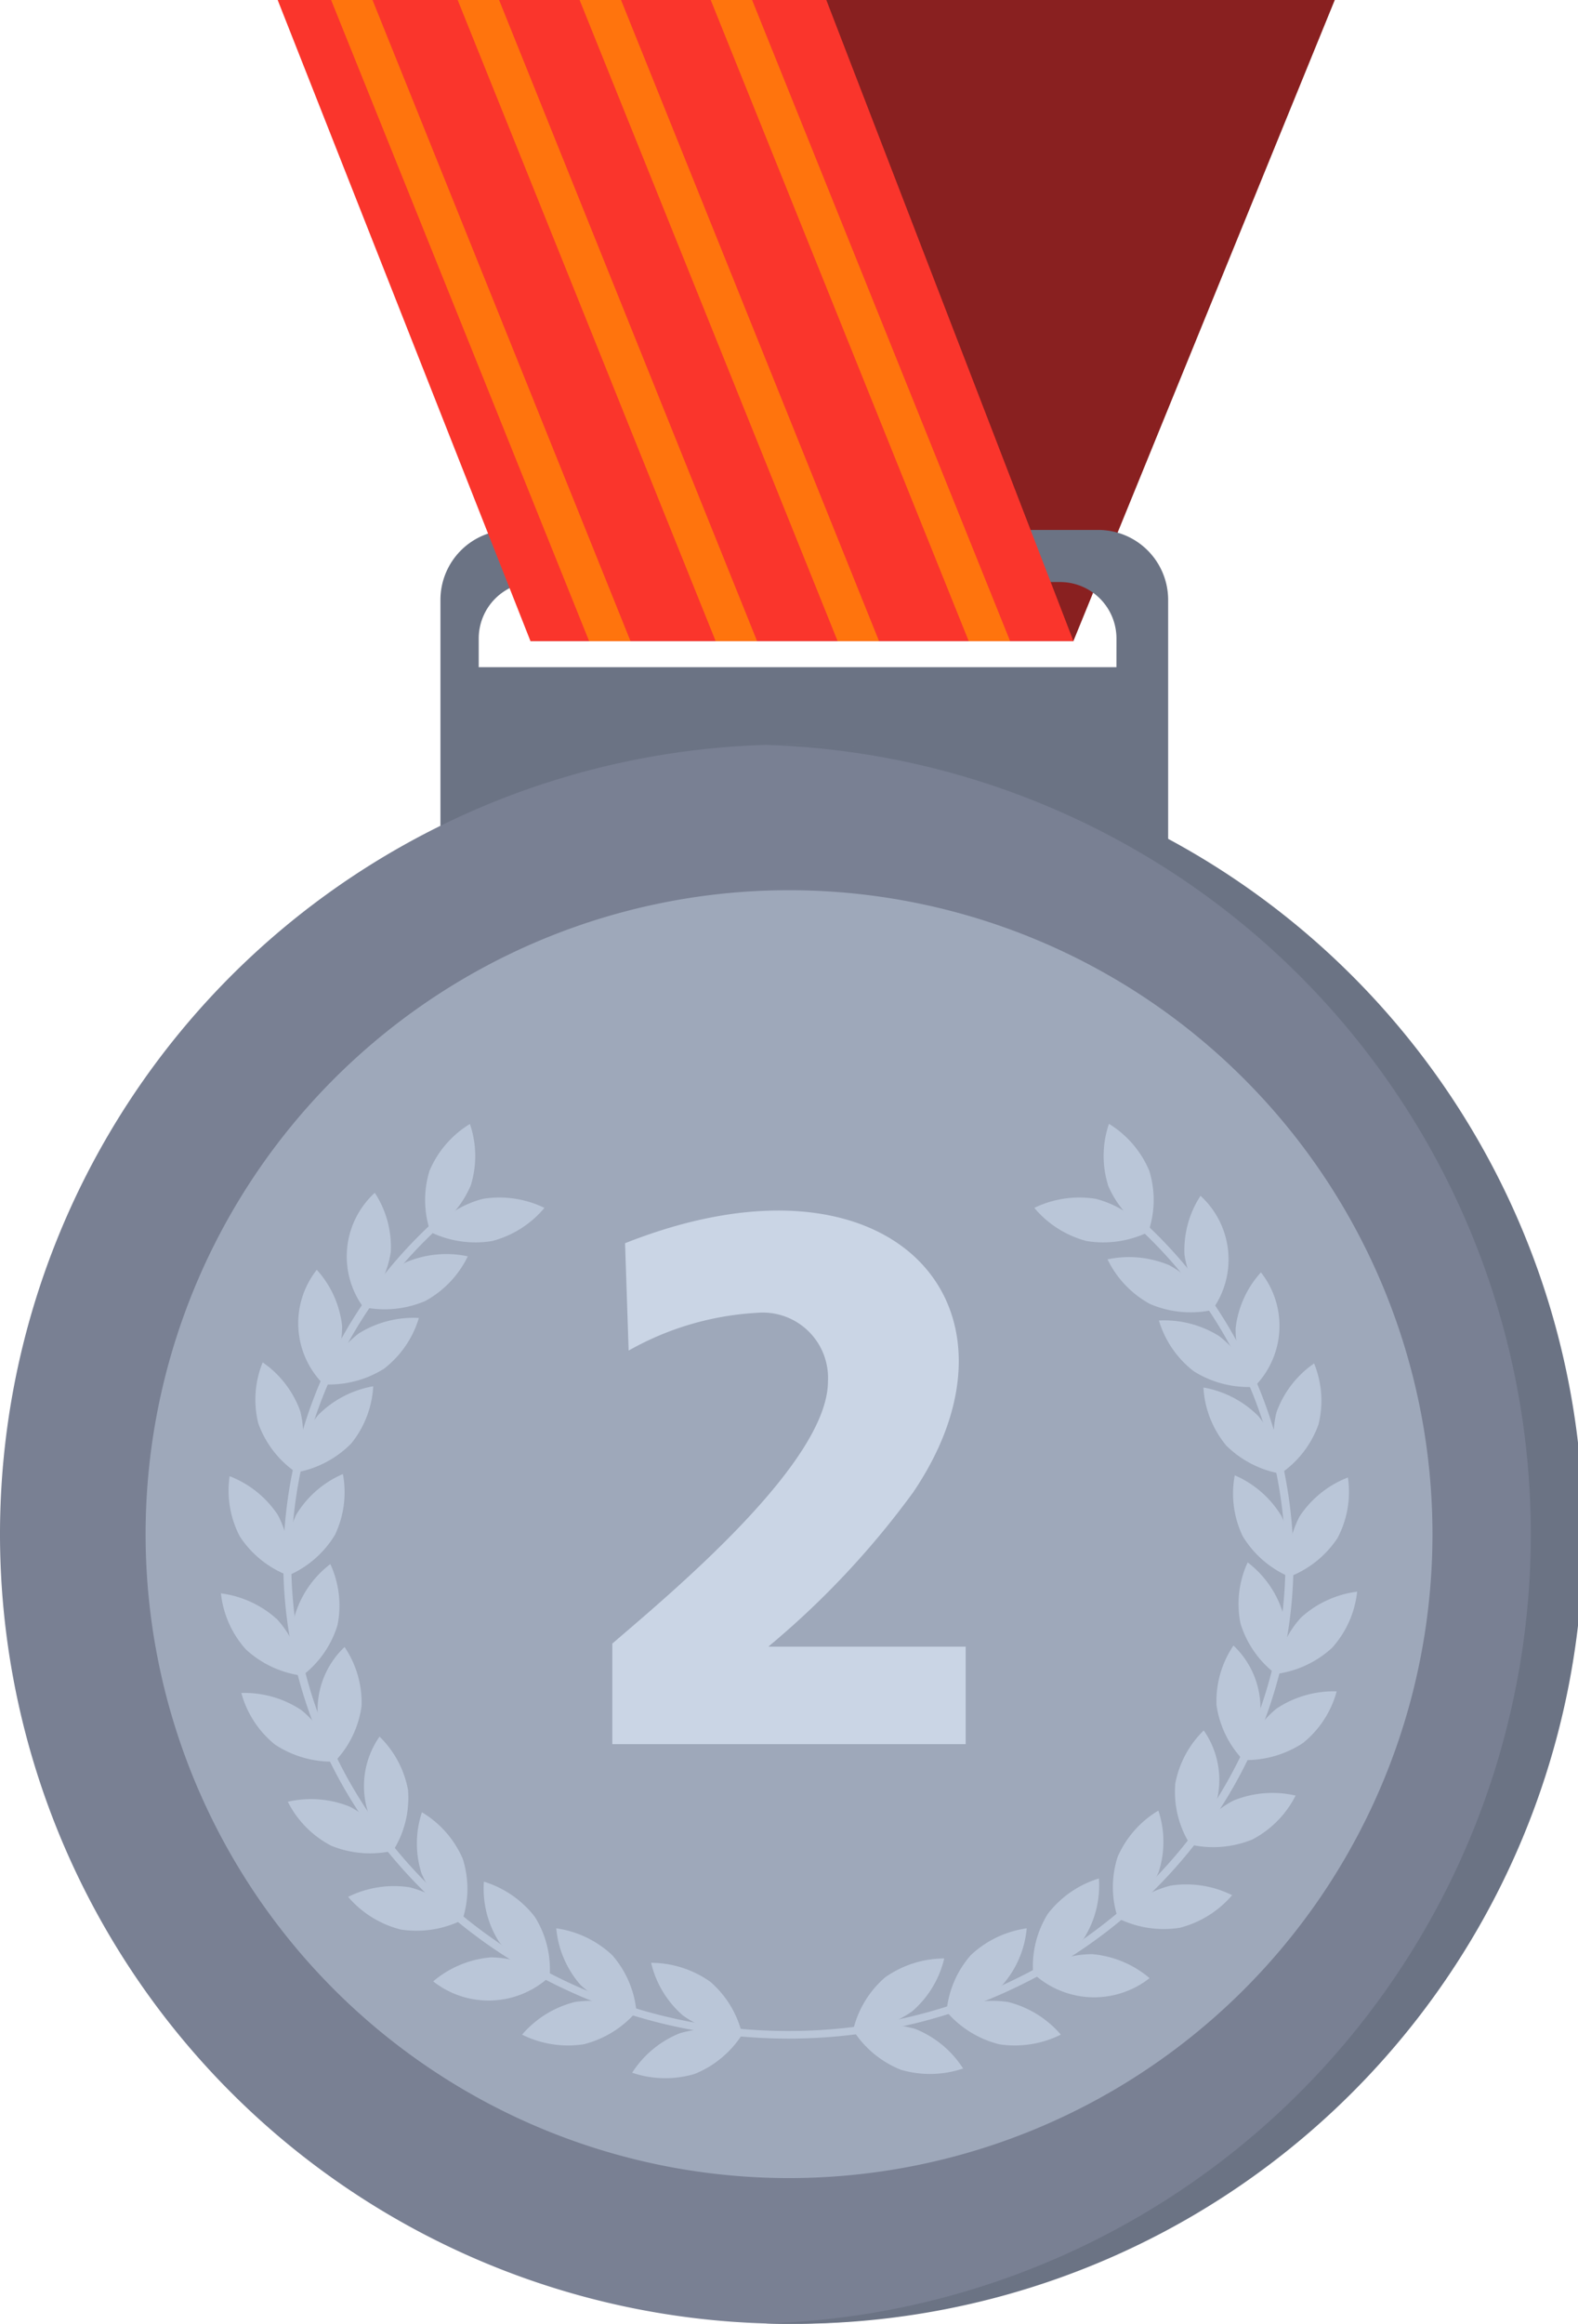<?xml version="1.0" encoding="UTF-8"?>
<svg xmlns="http://www.w3.org/2000/svg" xmlns:xlink="http://www.w3.org/1999/xlink" id="Grupo_1587" data-name="Grupo 1587" width="43.968" height="64.697" viewBox="0 0 43.968 64.697">
  <defs>
    <clipPath id="clip-path">
      <rect id="Rectángulo_1557" data-name="Rectángulo 1557" width="43.968" height="64.697" fill="none"></rect>
    </clipPath>
  </defs>
  <path id="Trazado_986" data-name="Trazado 986" d="M61.985,0,55.262,17.849H70.389L77.672,0Z" transform="translate(-40.481 0)" fill="#892020"></path>
  <g id="Grupo_1586" data-name="Grupo 1586">
    <g id="Grupo_1585" data-name="Grupo 1585" clip-path="url(#clip-path)">
      <path id="Trazado_987" data-name="Trazado 987" d="M64.214,55.162H47.833a1.948,1.948,0,0,0-1.948,1.948V67.541H66.161V57.11a1.948,1.948,0,0,0-1.948-1.948m.507,3.822H46.952v-.8a1.571,1.571,0,0,1,1.571-1.571H63.15a1.571,1.571,0,0,1,1.571,1.571Z" transform="translate(-33.613 -40.408)" fill="#6b7384"></path>
      <path id="Trazado_988" data-name="Trazado 988" d="M28.928,0l7.043,17.848H51.1L44.215,0Z" transform="translate(-21.191 0)" fill="#fa352c"></path>
      <path id="Trazado_989" data-name="Trazado 989" d="M42.834,17.848,35.646,0H34.493l7.188,17.848Z" transform="translate(-25.267 0)" fill="#ff740d"></path>
      <path id="Trazado_990" data-name="Trazado 990" d="M56.022,17.848,48.834,0H47.68l7.188,17.848Z" transform="translate(-34.928 0)" fill="#ff740d"></path>
      <path id="Trazado_991" data-name="Trazado 991" d="M68.726,17.848,61.538,0H60.384l7.188,17.848Z" transform="translate(-44.234 0)" fill="#ff740d"></path>
      <path id="Trazado_992" data-name="Trazado 992" d="M82.382,17.848,75.194,0H74.041l7.188,17.848Z" transform="translate(-54.238 0)" fill="#ff740d"></path>
      <path id="Trazado_993" data-name="Trazado 993" d="M43.968,99.49A21.984,21.984,0,1,1,21.984,77.506,21.984,21.984,0,0,1,43.968,99.49" transform="translate(0 -56.776)" fill="#798093"></path>
      <path id="Trazado_994" data-name="Trazado 994" d="M80.408,77.506q-.327,0-.652.01a21.984,21.984,0,0,1,0,43.948q.325.01.652.01a21.984,21.984,0,1,0,0-43.967" transform="translate(-58.424 -56.776)" fill="#6b7384"></path>
      <path id="Trazado_995" data-name="Trazado 995" d="M51.02,110.6A17.928,17.928,0,1,1,33.091,92.668,17.929,17.929,0,0,1,51.02,110.6" transform="translate(-11.107 -67.883)" fill="#9ea8ba"></path>
      <path id="Trazado_996" data-name="Trazado 996" d="M68.149,138.178h5.485v2.714H63.788v-2.8c1.723-1.479,6.008-5.054,6.008-7.3a1.818,1.818,0,0,0-1.977-1.908,8.17,8.17,0,0,0-3.576,1.051l-.1-2.989c7.432-2.942,11.534,1.756,8.029,6.933a23.882,23.882,0,0,1-4.027,4.29" transform="translate(-46.727 -92.333)" fill="#cad5e5"></path>
      <path id="Trazado_997" data-name="Trazado 997" d="M69.479,204.845a2.781,2.781,0,0,1,.888,1.468,2.873,2.873,0,0,1-1.65-.529,2.781,2.781,0,0,1-.888-1.468,2.872,2.872,0,0,1,1.65.529" transform="translate(-49.687 -149.669)" fill="#bac6d8"></path>
      <path id="Trazado_998" data-name="Trazado 998" d="M67.19,211.318a2.884,2.884,0,0,1,1.735.035,2.824,2.824,0,0,1-1.329,1.1,2.884,2.884,0,0,1-1.736-.035,2.825,2.825,0,0,1,1.329-1.1" transform="translate(-48.246 -154.71)" fill="#bac6d8"></path>
      <path id="Trazado_999" data-name="Trazado 999" d="M59.5,201.476a2.768,2.768,0,0,1,.674,1.574,2.859,2.859,0,0,1-1.56-.748,2.768,2.768,0,0,1-.674-1.574,2.86,2.86,0,0,1,1.56.748" transform="translate(-42.441 -147.041)" fill="#bac6d8"></path>
      <path id="Trazado_1000" data-name="Trazado 1000" d="M55.858,208.288a2.876,2.876,0,0,1,1.714.269,2.84,2.84,0,0,1-1.47.908,2.876,2.876,0,0,1-1.714-.269,2.841,2.841,0,0,1,1.47-.908" transform="translate(-39.841 -152.549)" fill="#bac6d8"></path>
      <path id="Trazado_1001" data-name="Trazado 1001" d="M51.813,196.853a2.755,2.755,0,0,1,.412,1.659,2.844,2.844,0,0,1-1.42-.981,2.757,2.757,0,0,1-.412-1.659,2.844,2.844,0,0,1,1.42.981" transform="translate(-36.91 -143.484)" fill="#bac6d8"></path>
      <path id="Trazado_1002" data-name="Trazado 1002" d="M46.724,203.747a2.868,2.868,0,0,1,1.649.533,2.5,2.5,0,0,1-3.246.135,2.86,2.86,0,0,1,1.6-.668" transform="translate(-33.057 -149.251)" fill="#bac6d8"></path>
      <path id="Trazado_1003" data-name="Trazado 1003" d="M44.692,189.939a2.752,2.752,0,0,1-.009,1.708,2.811,2.811,0,0,1-1.136-1.291,2.753,2.753,0,0,1,.009-1.708,2.813,2.813,0,0,1,1.136,1.291" transform="translate(-31.8 -138.192)" fill="#bac6d8"></path>
      <path id="Trazado_1004" data-name="Trazado 1004" d="M37.981,196.342a2.841,2.841,0,0,1,1.468.91,2.876,2.876,0,0,1-1.714.266,2.841,2.841,0,0,1-1.468-.91,2.877,2.877,0,0,1,1.714-.266" transform="translate(-26.567 -143.797)" fill="#bac6d8"></path>
      <path id="Trazado_1005" data-name="Trazado 1005" d="M39.156,182.293a2.76,2.76,0,0,1-.417,1.658,2.4,2.4,0,0,1-.379-3.176,2.782,2.782,0,0,1,.8,1.518" transform="translate(-27.785 -132.425)" fill="#bac6d8"></path>
      <path id="Trazado_1006" data-name="Trazado 1006" d="M31.7,187.487a2.813,2.813,0,0,1,1.21,1.225,2.884,2.884,0,0,1-1.73-.138,2.812,2.812,0,0,1-1.21-1.225,2.884,2.884,0,0,1,1.73.138" transform="translate(-21.951 -137.186)" fill="#bac6d8"></path>
      <path id="Trazado_1007" data-name="Trazado 1007" d="M34.312,173.1a2.779,2.779,0,0,1-.743,1.543,2.4,2.4,0,0,1,.27-3.187,2.765,2.765,0,0,1,.473,1.643" transform="translate(-24.238 -125.601)" fill="#bac6d8"></path>
      <path id="Trazado_1008" data-name="Trazado 1008" d="M26.809,176.7a2.787,2.787,0,0,1,.938,1.437,2.877,2.877,0,0,1-1.668-.474,2.786,2.786,0,0,1-.938-1.437,2.874,2.874,0,0,1,1.667.474" transform="translate(-18.417 -129.092)" fill="#bac6d8"></path>
      <path id="Trazado_1009" data-name="Trazado 1009" d="M31.744,164.525a2.8,2.8,0,0,1-.982,1.408,2.757,2.757,0,0,1-.2-1.7,2.8,2.8,0,0,1,.982-1.408,2.753,2.753,0,0,1,.2,1.7" transform="translate(-22.34 -119.279)" fill="#bac6d8"></path>
      <path id="Trazado_1010" data-name="Trazado 1010" d="M24.586,166.591a2.769,2.769,0,0,1,.7,1.565,2.862,2.862,0,0,1-1.57-.727,2.771,2.771,0,0,1-.7-1.565,2.862,2.862,0,0,1,1.57.727" transform="translate(-16.86 -121.502)" fill="#bac6d8"></path>
      <path id="Trazado_1011" data-name="Trazado 1011" d="M31.2,155.133a2.828,2.828,0,0,1-1.3,1.131,2.752,2.752,0,0,1,.221-1.694,2.828,2.828,0,0,1,1.3-1.131,2.752,2.752,0,0,1-.221,1.694" transform="translate(-21.867 -112.4)" fill="#bac6d8"></path>
      <path id="Trazado_1012" data-name="Trazado 1012" d="M25.188,154.746a2.752,2.752,0,0,1,.288,1.684,2.835,2.835,0,0,1-1.344-1.081,2.754,2.754,0,0,1-.288-1.684,2.837,2.837,0,0,1,1.344,1.08" transform="translate(-17.446 -112.566)" fill="#bac6d8"></path>
      <path id="Trazado_1013" data-name="Trazado 1013" d="M32.361,145.917a2.86,2.86,0,0,1-1.534.8,2.764,2.764,0,0,1,.62-1.6,2.858,2.858,0,0,1,1.534-.8,2.764,2.764,0,0,1-.619,1.6" transform="translate(-22.582 -105.721)" fill="#bac6d8"></path>
      <path id="Trazado_1014" data-name="Trazado 1014" d="M27.834,143.175a2.754,2.754,0,0,1-.122,1.7,2.806,2.806,0,0,1-1.048-1.361,2.752,2.752,0,0,1,.122-1.7,2.8,2.8,0,0,1,1.048,1.361" transform="translate(-19.467 -103.884)" fill="#bac6d8"></path>
      <path id="Trazado_1015" data-name="Trazado 1015" d="M35.4,138.6a2.876,2.876,0,0,1-1.679.434,2.788,2.788,0,0,1,.973-1.414,2.877,2.877,0,0,1,1.679-.434A2.79,2.79,0,0,1,35.4,138.6" transform="translate(-24.702 -100.492)" fill="#bac6d8"></path>
      <path id="Trazado_1016" data-name="Trazado 1016" d="M32.292,133.736a2.765,2.765,0,0,1-.513,1.632,2.4,2.4,0,0,1-.192-3.192,2.777,2.777,0,0,1,.705,1.561" transform="translate(-22.76 -96.823)" fill="#bac6d8"></path>
      <path id="Trazado_1017" data-name="Trazado 1017" d="M39.561,131.848a2.88,2.88,0,0,1-1.727.167,2.806,2.806,0,0,1,1.188-1.245,2.881,2.881,0,0,1,1.727-.167,2.807,2.807,0,0,1-1.188,1.245" transform="translate(-27.715 -95.625)" fill="#bac6d8"></path>
      <path id="Trazado_1018" data-name="Trazado 1018" d="M37.355,125.811a2.78,2.78,0,0,1-.769,1.531,2.4,2.4,0,0,1,.324-3.181,2.762,2.762,0,0,1,.446,1.651" transform="translate(-26.467 -90.952)" fill="#bac6d8"></path>
      <path id="Trazado_1019" data-name="Trazado 1019" d="M89.763,204.4a2.782,2.782,0,0,0-.888,1.468,2.873,2.873,0,0,0,1.65-.529,2.782,2.782,0,0,0,.888-1.468,2.875,2.875,0,0,0-1.65.529" transform="translate(-65.104 -149.345)" fill="#bac6d8"></path>
      <path id="Trazado_1020" data-name="Trazado 1020" d="M90.61,210.875a2.881,2.881,0,0,0-1.735.035,2.824,2.824,0,0,0,1.329,1.1,2.881,2.881,0,0,0,1.735-.035,2.824,2.824,0,0,0-1.329-1.1" transform="translate(-65.104 -154.385)" fill="#bac6d8"></path>
      <path id="Trazado_1021" data-name="Trazado 1021" d="M99.281,201.476a2.768,2.768,0,0,0-.674,1.574,2.86,2.86,0,0,0,1.56-.748,2.768,2.768,0,0,0,.674-1.574,2.86,2.86,0,0,0-1.56.748" transform="translate(-72.233 -147.041)" fill="#bac6d8"></path>
      <path id="Trazado_1022" data-name="Trazado 1022" d="M100.322,208.288a2.876,2.876,0,0,0-1.714.269,2.839,2.839,0,0,0,1.47.908,2.877,2.877,0,0,0,1.714-.269,2.842,2.842,0,0,0-1.47-.908" transform="translate(-72.234 -152.549)" fill="#bac6d8"></path>
      <path id="Trazado_1023" data-name="Trazado 1023" d="M108.016,196.519a2.756,2.756,0,0,0-.412,1.659,2.843,2.843,0,0,0,1.42-.981,2.757,2.757,0,0,0,.413-1.659,2.843,2.843,0,0,0-1.42.981" transform="translate(-78.818 -143.239)" fill="#bac6d8"></path>
      <path id="Trazado_1024" data-name="Trazado 1024" d="M109.271,203.413a2.867,2.867,0,0,0-1.649.533,2.5,2.5,0,0,0,3.246.135,2.859,2.859,0,0,0-1.6-.668" transform="translate(-78.837 -149.007)" fill="#bac6d8"></path>
      <path id="Trazado_1025" data-name="Trazado 1025" d="M116.055,189.764a2.752,2.752,0,0,0,.009,1.708,2.811,2.811,0,0,0,1.136-1.291,2.753,2.753,0,0,0-.009-1.708,2.813,2.813,0,0,0-1.136,1.291" transform="translate(-84.915 -138.064)" fill="#bac6d8"></path>
      <path id="Trazado_1026" data-name="Trazado 1026" d="M117.929,196.167a2.841,2.841,0,0,0-1.468.91,2.877,2.877,0,0,0,1.714.266,2.841,2.841,0,0,0,1.468-.91,2.877,2.877,0,0,0-1.714-.266" transform="translate(-85.312 -143.669)" fill="#bac6d8"></path>
      <path id="Trazado_1027" data-name="Trazado 1027" d="M122.386,181.649a2.759,2.759,0,0,0,.417,1.658,2.4,2.4,0,0,0,.379-3.176,2.782,2.782,0,0,0-.8,1.518" transform="translate(-89.642 -131.953)" fill="#bac6d8"></path>
      <path id="Trazado_1028" data-name="Trazado 1028" d="M125.192,186.844a2.811,2.811,0,0,0-1.21,1.225,2.884,2.884,0,0,0,1.73-.138,2.811,2.811,0,0,0,1.21-1.225,2.883,2.883,0,0,0-1.73.138" transform="translate(-90.822 -136.715)" fill="#bac6d8"></path>
      <path id="Trazado_1029" data-name="Trazado 1029" d="M126.706,172.94a2.779,2.779,0,0,0,.744,1.543,2.4,2.4,0,0,0-.27-3.187,2.766,2.766,0,0,0-.473,1.643" transform="translate(-92.812 -125.482)" fill="#bac6d8"></path>
      <path id="Trazado_1030" data-name="Trazado 1030" d="M130.443,176.536a2.786,2.786,0,0,0-.938,1.437,2.875,2.875,0,0,0,1.668-.474,2.785,2.785,0,0,0,.938-1.437,2.876,2.876,0,0,0-1.667.474" transform="translate(-94.867 -128.972)" fill="#bac6d8"></path>
      <path id="Trazado_1031" data-name="Trazado 1031" d="M129.061,164.347a2.8,2.8,0,0,0,.982,1.408,2.755,2.755,0,0,0,.2-1.7,2.8,2.8,0,0,0-.982-1.408,2.752,2.752,0,0,0-.2,1.7" transform="translate(-94.497 -119.148)" fill="#bac6d8"></path>
      <path id="Trazado_1032" data-name="Trazado 1032" d="M133.6,166.413a2.769,2.769,0,0,0-.7,1.565,2.862,2.862,0,0,0,1.57-.728,2.769,2.769,0,0,0,.7-1.565,2.862,2.862,0,0,0-1.57.727" transform="translate(-97.356 -121.371)" fill="#bac6d8"></path>
      <path id="Trazado_1033" data-name="Trazado 1033" d="M128.722,155.268a2.83,2.83,0,0,0,1.3,1.131,2.753,2.753,0,0,0-.221-1.694,2.83,2.83,0,0,0-1.3-1.131,2.752,2.752,0,0,0,.221,1.694" transform="translate(-94.097 -112.499)" fill="#bac6d8"></path>
      <path id="Trazado_1034" data-name="Trazado 1034" d="M134.528,154.88a2.752,2.752,0,0,0-.288,1.684,2.834,2.834,0,0,0,1.344-1.081,2.752,2.752,0,0,0,.288-1.684,2.833,2.833,0,0,0-1.344,1.081" transform="translate(-98.315 -112.664)" fill="#bac6d8"></path>
      <path id="Trazado_1035" data-name="Trazado 1035" d="M126,146.046a2.86,2.86,0,0,0,1.534.8,2.764,2.764,0,0,0-.62-1.6,2.855,2.855,0,0,0-1.534-.8,2.763,2.763,0,0,0,.62,1.595" transform="translate(-91.849 -105.816)" fill="#bac6d8"></path>
      <path id="Trazado_1036" data-name="Trazado 1036" d="M132.737,143.3a2.754,2.754,0,0,0,.122,1.7,2.8,2.8,0,0,0,1.048-1.361,2.753,2.753,0,0,0-.122-1.7,2.8,2.8,0,0,0-1.048,1.361" transform="translate(-97.17 -103.979)" fill="#bac6d8"></path>
      <path id="Trazado_1037" data-name="Trazado 1037" d="M121.7,138.863a2.876,2.876,0,0,0,1.679.434,2.788,2.788,0,0,0-.973-1.414,2.878,2.878,0,0,0-1.679-.434,2.79,2.79,0,0,0,.973,1.414" transform="translate(-88.436 -100.684)" fill="#bac6d8"></path>
      <path id="Trazado_1038" data-name="Trazado 1038" d="M128.712,134a2.765,2.765,0,0,0,.513,1.632,2.4,2.4,0,0,0,.192-3.192,2.776,2.776,0,0,0-.705,1.56" transform="translate(-94.284 -97.015)" fill="#bac6d8"></path>
      <path id="Trazado_1039" data-name="Trazado 1039" d="M116.565,132.162a2.884,2.884,0,0,0,1.727.167,2.808,2.808,0,0,0-1.188-1.245,2.881,2.881,0,0,0-1.727-.167,2.808,2.808,0,0,0,1.188,1.245" transform="translate(-84.518 -95.855)" fill="#bac6d8"></path>
      <path id="Trazado_1040" data-name="Trazado 1040" d="M123.373,126.125a2.78,2.78,0,0,0,.769,1.531,2.4,2.4,0,0,0-.324-3.181,2.762,2.762,0,0,0-.446,1.651" transform="translate(-90.368 -91.182)" fill="#bac6d8"></path>
      <path id="Trazado_1041" data-name="Trazado 1041" d="M53.014,125.673a1.106,1.106,0,0,1-.126.112.482.482,0,0,1-.043.027,12.743,12.743,0,0,1,4.586,9.714c0,7.212-6.214,13.08-13.851,13.08s-13.851-5.868-13.851-13.08a12.7,12.7,0,0,1,4.218-9.389,1.369,1.369,0,0,1-.223-.088,12.9,12.9,0,0,0-4.217,9.477c0,7.328,6.313,13.291,14.074,13.291s14.074-5.962,14.074-13.291a12.946,12.946,0,0,0-4.639-9.854" transform="translate(-21.614 -92.06)" fill="#bac6d8"></path>
      <path id="Trazado_1042" data-name="Trazado 1042" d="M46.559,125.848a2.879,2.879,0,0,1-1.717-.251,2.839,2.839,0,0,1,1.46-.924,2.878,2.878,0,0,1,1.717.251,2.839,2.839,0,0,1-1.46.924" transform="translate(-32.849 -91.295)" fill="#bac6d8"></path>
      <path id="Trazado_1043" data-name="Trazado 1043" d="M45.545,118.712a2.812,2.812,0,0,1-1.124,1.3,2.75,2.75,0,0,1-.025-1.708,2.81,2.81,0,0,1,1.124-1.3,2.752,2.752,0,0,1,.025,1.707" transform="translate(-32.427 -85.711)" fill="#bac6d8"></path>
      <path id="Trazado_1044" data-name="Trazado 1044" d="M109.211,125.848a2.879,2.879,0,0,0,1.717-.251,2.839,2.839,0,0,0-1.46-.924,2.878,2.878,0,0,0-1.717.251,2.839,2.839,0,0,0,1.46.924" transform="translate(-78.932 -91.295)" fill="#bac6d8"></path>
      <path id="Trazado_1045" data-name="Trazado 1045" d="M115.073,118.712a2.812,2.812,0,0,0,1.124,1.3,2.75,2.75,0,0,0,.025-1.708A2.81,2.81,0,0,0,115.1,117a2.752,2.752,0,0,0-.025,1.707" transform="translate(-84.201 -85.711)" fill="#bac6d8"></path>
    </g>
  </g>
</svg>
